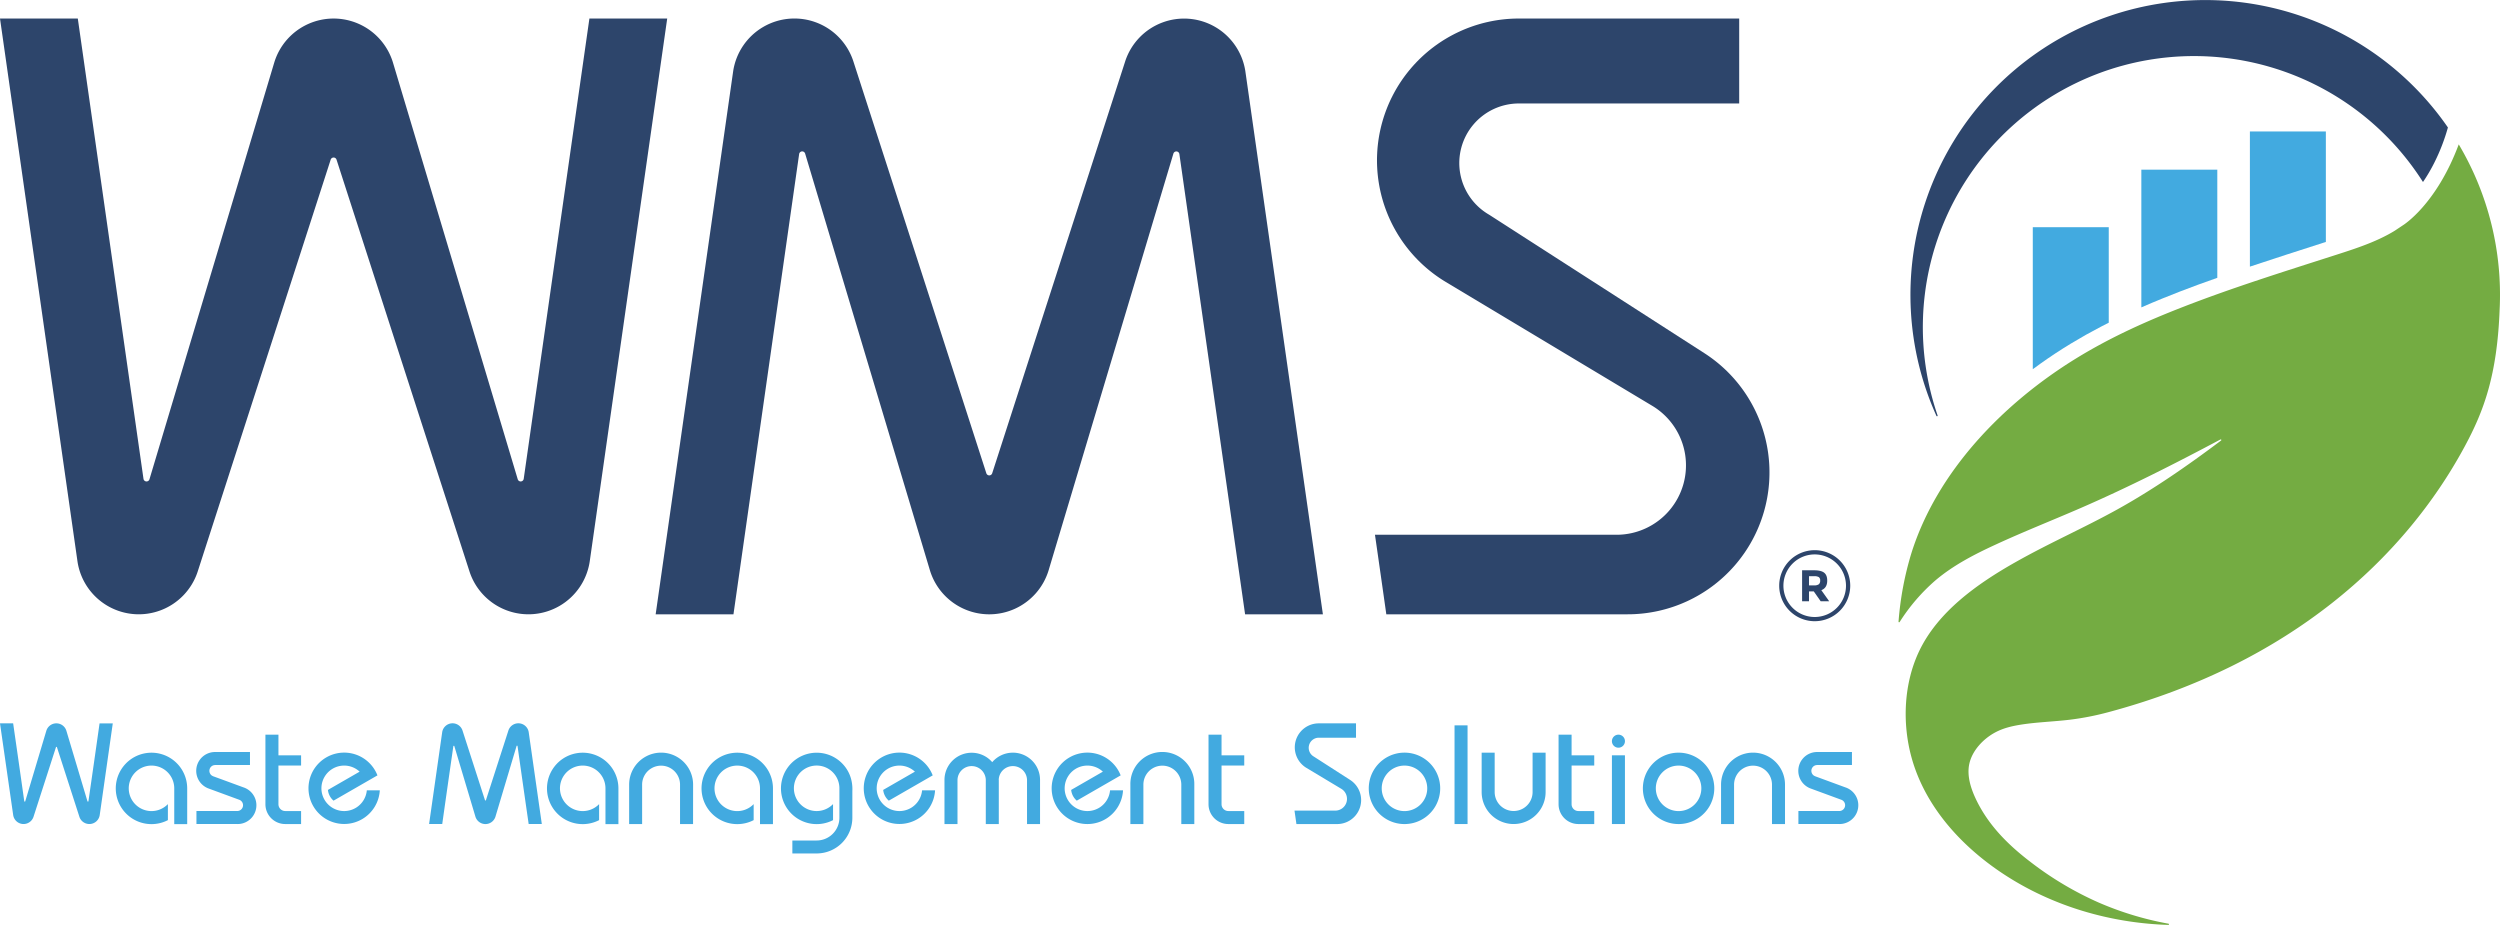 <svg id="Livello_1" data-name="Livello 1" xmlns="http://www.w3.org/2000/svg" viewBox="0 0 1780.19 658.61"><defs><style>.cls-1{fill:#42aae0;}.cls-2{fill:#2d456b;}.cls-3{fill:#74ac42;}</style></defs><path class="cls-1" d="M169.17,586.78a13.39,13.39,0,0,0,4.14-26.13l-13.88-5.1-7-2.56a6.39,6.39,0,0,1-1.63-.77,3.92,3.92,0,0,1-1.24-1.44,4.12,4.12,0,0,1,2.66-5.89,7.09,7.09,0,0,1,1.78-.13h24v-9.27h-24.8a13.4,13.4,0,0,0-4.63,26l21.63,7.95.17.06a4.13,4.13,0,0,1-1.28,8H139.88v9.26h29.29Z"/><path class="cls-1" d="M124.08,561.36a16.2,16.2,0,1,0-4.53,11.23V584a25.43,25.43,0,1,1,13.75-22.59v25.42h-9.22Z"/><path class="cls-1" d="M198.27,572.68a4.84,4.84,0,0,0,4.84,4.84H214.4v9.26H203.11A14.1,14.1,0,0,1,189,572.68V523.14h9.27v14.7H214.4v7.28H198.27Z"/><path class="cls-1" d="M268.77,552.13l-31.26,18a11.62,11.62,0,0,1-4-7.65l22.58-13a16.19,16.19,0,1,0,5.11,13.29h9.25a25.41,25.41,0,1,1-1.69-10.66Z"/><path class="cls-1" d="M711.17,555.28a10.08,10.08,0,0,1,20.15,0v31.5h9.27v-31.5a19.35,19.35,0,0,0-34.05-12.56,19.35,19.35,0,0,0-34,12.56v31.5h9.27v-31.5a10.08,10.08,0,0,1,20.15,0h0v31.5h9.26v-31.5h0"/><path class="cls-1" d="M606.94,582.3h0a25.42,25.42,0,0,1-25.42,25.42h-17.3V598.5h17.3a16.21,16.21,0,0,0,16.2-16.2q0-6.9,0-13.79v-6.94a16.2,16.2,0,1,0-4.53,11V584a25.42,25.42,0,1,1,8.11-38.57,24.82,24.82,0,0,1,4.59,8.73,27.7,27.7,0,0,1,1.05,9.08Z"/><path class="cls-1" d="M1309.85,586.78a13.39,13.39,0,0,0,4.14-26.13l-13.88-5.1-6.95-2.56a6.24,6.24,0,0,1-1.63-.77,3.92,3.92,0,0,1-1.24-1.44,4.12,4.12,0,0,1,2.66-5.89,7.09,7.09,0,0,1,1.78-.13h24v-9.27H1294a13.4,13.4,0,0,0-4.63,26l21.62,7.95.18.06a4.13,4.13,0,0,1-1.28,8h-29.29v9.26h29.29Z"/><path class="cls-1" d="M1147.81,527.77a4.64,4.64,0,1,0,4.64-4.63A4.64,4.64,0,0,0,1147.81,527.77Z"/><rect class="cls-1" x="1147.81" y="537.84" width="9.27" height="48.94"/><path class="cls-1" d="M1219.9,555.05A25.42,25.42,0,1,0,1201.58,586,25.42,25.42,0,0,0,1219.9,555.05ZM1207,572.54a16.2,16.2,0,1,1-.54-22.9A16.19,16.19,0,0,1,1207,572.54Z"/><path class="cls-1" d="M1119.09,572.68a4.84,4.84,0,0,0,4.84,4.84h11.29v9.26h-11.29a14.1,14.1,0,0,1-14.11-14.1V523.14h9.27v14.7h16.13v7.28h-16.13Z"/><line class="cls-1" x1="1055.05" y1="564.02" x2="1055.05" y2="535.94"/><path class="cls-1" d="M493.51,586.78h-9.27V558.71a13.5,13.5,0,0,0-27,0v28.07H448V558.71a22.77,22.77,0,0,1,45.54,0Z"/><rect class="cls-1" x="1035.74" y="516.51" width="9.27" height="70.27"/><path class="cls-1" d="M1024.73,555.05A25.43,25.43,0,1,0,1006.41,586,25.42,25.42,0,0,0,1024.73,555.05Zm-12.91,17.49a16.2,16.2,0,1,1-.54-22.9A16.19,16.19,0,0,1,1011.82,572.54Z"/><path class="cls-1" d="M869.83,572.68a4.84,4.84,0,0,0,4.84,4.84H886v9.26H874.67a14.1,14.1,0,0,1-14.11-14.1V523.14h9.27v14.7H886v7.28H869.83Z"/><line class="cls-1" x1="804.91" y1="558.71" x2="804.91" y2="586.78"/><path class="cls-1" d="M798,552.13l-31.25,18a11.62,11.62,0,0,1-4-7.65l22.58-13a16.19,16.19,0,1,0,5.11,13.29h9.25a25.43,25.43,0,1,1-1.7-10.66Z"/><path class="cls-1" d="M664.16,552.13l-31.26,18a11.62,11.62,0,0,1-4-7.65l22.58-13a16.19,16.19,0,1,0,5.11,13.29h9.25a25.41,25.41,0,1,1-1.69-10.66Z"/><path class="cls-1" d="M18,570.52l15-50.18a7.46,7.46,0,0,1,14.26,0l15,50.18a.37.37,0,0,0,.72,0q4-27.69,7.91-55.39H80.3L71,580.46a7.46,7.46,0,0,1-14.45,1.2l-16-49.6a.37.37,0,0,0-.7,0l-16,49.6a7.46,7.46,0,0,1-14.45-1.2L0,515.08H9.36q4,27.69,7.91,55.39A.37.37,0,0,0,18,570.52Z"/><path class="cls-1" d="M541.18,561.36a16.2,16.2,0,1,0-4.52,11.23V584a25.43,25.43,0,1,1,13.75-22.59v25.42h-9.23Z"/><path class="cls-1" d="M431.14,561.36a16.2,16.2,0,1,0-4.53,11.23V584a25.43,25.43,0,1,1,13.75-22.59v25.42h-9.22Z"/><line class="cls-1" x1="389.56" y1="559.94" x2="389.54" y2="559.94"/><path class="cls-1" d="M367.8,531.34l-15,50.19a7.46,7.46,0,0,1-14.26,0l-15-50.19a.37.37,0,0,0-.72,0q-4,27.71-7.91,55.4h-9.36l9.33-65.39a7.46,7.46,0,0,1,14.45-1.2l16,49.6a.36.36,0,0,0,.7,0l16-49.6a7.46,7.46,0,0,1,14.45,1.2l9.33,65.39h-9.36q-4-27.7-7.91-55.4A.37.37,0,0,0,367.8,531.34Z"/><path class="cls-1" d="M950.82,577.22a8.36,8.36,0,0,0,4.3-15.52l-24.84-14.9a17.07,17.07,0,0,1,8.79-31.71h26.51v10.22H939.07a7.18,7.18,0,0,0-3.59,13.39l25.91,16.66a17.07,17.07,0,0,1-9.24,31.43h-29l-1.37-9.57h30.41"/><path class="cls-2" d="M1151.13,380.79A49.42,49.42,0,0,0,1176.57,289l-147-88.19a101,101,0,0,1,52-187.61h156.87V73.68H1081.58a42.44,42.44,0,0,0-21.22,79.2l153.29,98.61A101,101,0,0,1,1159,437.43H987.16q-4-28.32-8.08-56.64h172.05"/><path class="cls-2" d="M106.44,341.26,195.35,44.33a44.17,44.17,0,0,1,84.4,0l88.91,296.93a2.19,2.19,0,0,0,4.27-.32L419.7,13.2h55.4L419.89,400.05a44.13,44.13,0,0,1-85.5,7.12Q287,260.42,239.64,113.69a2.19,2.19,0,0,0-4.17,0q-47.39,146.75-94.76,293.48a44.13,44.13,0,0,1-85.5-7.12L0,13.2H55.4l46.77,327.74A2.19,2.19,0,0,0,106.44,341.26Z"/><path class="cls-1" d="M1656.19,172.31V93.62H1602.1v96.24c17.38-5.82,34.85-11.38,52.3-17Z"/><path class="cls-1" d="M1578.89,197.83v-77H1524.8v98.05q7.38-3.23,14.85-6.27,12.69-5.16,25.54-9.88Q1572,200.26,1578.89,197.83Z"/><path class="cls-1" d="M1501.59,229.79v-68H1447.5V262.91q2.6-1.94,5.24-3.82,10.66-7.62,21.88-14.42,10.47-6.36,21.34-12C1497.83,231.69,1499.71,230.74,1501.59,229.79Z"/><path class="cls-2" d="M1378.89,296.15A209.92,209.92,0,0,1,1743.1,90.77a138.48,138.48,0,0,1-9.64,25,119.77,119.77,0,0,1-8.11,13.84,193.08,193.08,0,0,0-345.64,166.2A.44.44,0,0,1,1378.89,296.15Z"/><path class="cls-3" d="M1361.15,393.68c18.21-57.7,64.78-106.16,117.12-138.41,24.69-15.21,50.67-26.81,77.09-37.05,35.15-13.63,71.09-24.84,107.75-36.63,17-5.45,34.06-11,48.12-21.29,0,0,23.6-14.56,39.58-57.49a210,210,0,0,1,29.12,117.62c-1.8,47.17-11.41,72.44-24.7,97.17C1712,398,1630.11,472.71,1501.06,507.19a197.22,197.22,0,0,1-27,5.28c-11.44,1.39-23.06,1.7-34.5,3.45-6.4,1-12.75,2.41-18.63,5.52-8.81,4.67-16.58,13.1-18.62,22.42-1.93,8.79,1.23,18.35,5.52,26.91,9.33,18.65,24,32.5,40,44.5a234.25,234.25,0,0,0,46.23,27.25,225.41,225.41,0,0,0,50.06,15.22.44.44,0,0,1-.09.87c-41.16-1.29-82.74-13.24-118-36.63-30-19.89-55.31-48.06-64.83-82.43-6.88-24.88-5.47-53,5.31-75.72,13.35-28.11,41-47.92,69-63.71,24.09-13.6,48.41-24.21,71.81-37.16,25.8-14.28,50.49-31.4,74.26-49.28a.44.44,0,0,0-.47-.74c-32.61,17.35-65.66,34.11-99.47,48.8-20.08,8.73-40.43,16.73-60.48,26-15.23,7-30.3,14.78-43,25.55a134.38,134.38,0,0,0-25.46,29.61.43.43,0,0,1-.8-.27,224.82,224.82,0,0,1,9.22-48.93c18.21-57.7,64.78-106.16,117.12-138.41,24.69-15.21,50.67-26.81,77.09-37.05,35.15-13.63,71.09-24.84,107.75-36.63,17-5.45,34.06-11,48.12-21.29"/><path class="cls-2" d="M835.55,109.38,746.63,406.31a44.17,44.17,0,0,1-84.4,0q-44.46-148.47-88.91-296.93a2.19,2.19,0,0,0-4.27.31L522.28,437.43h-55.4L522.09,50.58a44.12,44.12,0,0,1,85.5-7.11Q655,190.2,702.35,337a2.19,2.19,0,0,0,4.17,0q47.37-146.74,94.75-293.48a44.12,44.12,0,0,1,85.5,7.11L942,437.43h-55.4L839.81,109.69A2.19,2.19,0,0,0,835.55,109.38Z"/><path class="cls-2" d="M1301.12,413.39q0,5.31-4.2,6.85l5.59,7.89h-6.06l-4.89-7h-3.41v7h-4.92V406.08h8.36c3.43,0,5.88.57,7.34,1.73S1301.12,410.83,1301.12,413.39Zm-5.93,2.62a3.31,3.31,0,0,0,.91-2.6,2.78,2.78,0,0,0-.94-2.44,6,6,0,0,0-3.32-.67h-3.69v6.53h3.6A5.28,5.28,0,0,0,1295.19,416Z"/><path class="cls-2" d="M1292.22,442.35a25.29,25.29,0,1,1,25.29-25.29A25.31,25.31,0,0,1,1292.22,442.35Zm0-47.56a22.28,22.28,0,1,0,22.27,22.27A22.3,22.3,0,0,0,1292.22,394.79Z"/><path class="cls-1" d="M850.44,586.78h-9.26V558.71a13.5,13.5,0,0,0-27,0v28.07h-9.27V558.71a22.77,22.77,0,1,1,45.53,0Z"/><path class="cls-1" d="M1055.05,535.94h9.27V564a13.5,13.5,0,0,0,27,0V535.94h9.27V564a22.77,22.77,0,0,1-45.54,0Z"/><path class="cls-1" d="M1271.06,586.78h-9.27V558.71a13.5,13.5,0,0,0-27,0v28.07h-9.27V558.71a22.77,22.77,0,1,1,45.54,0Z"/></svg>